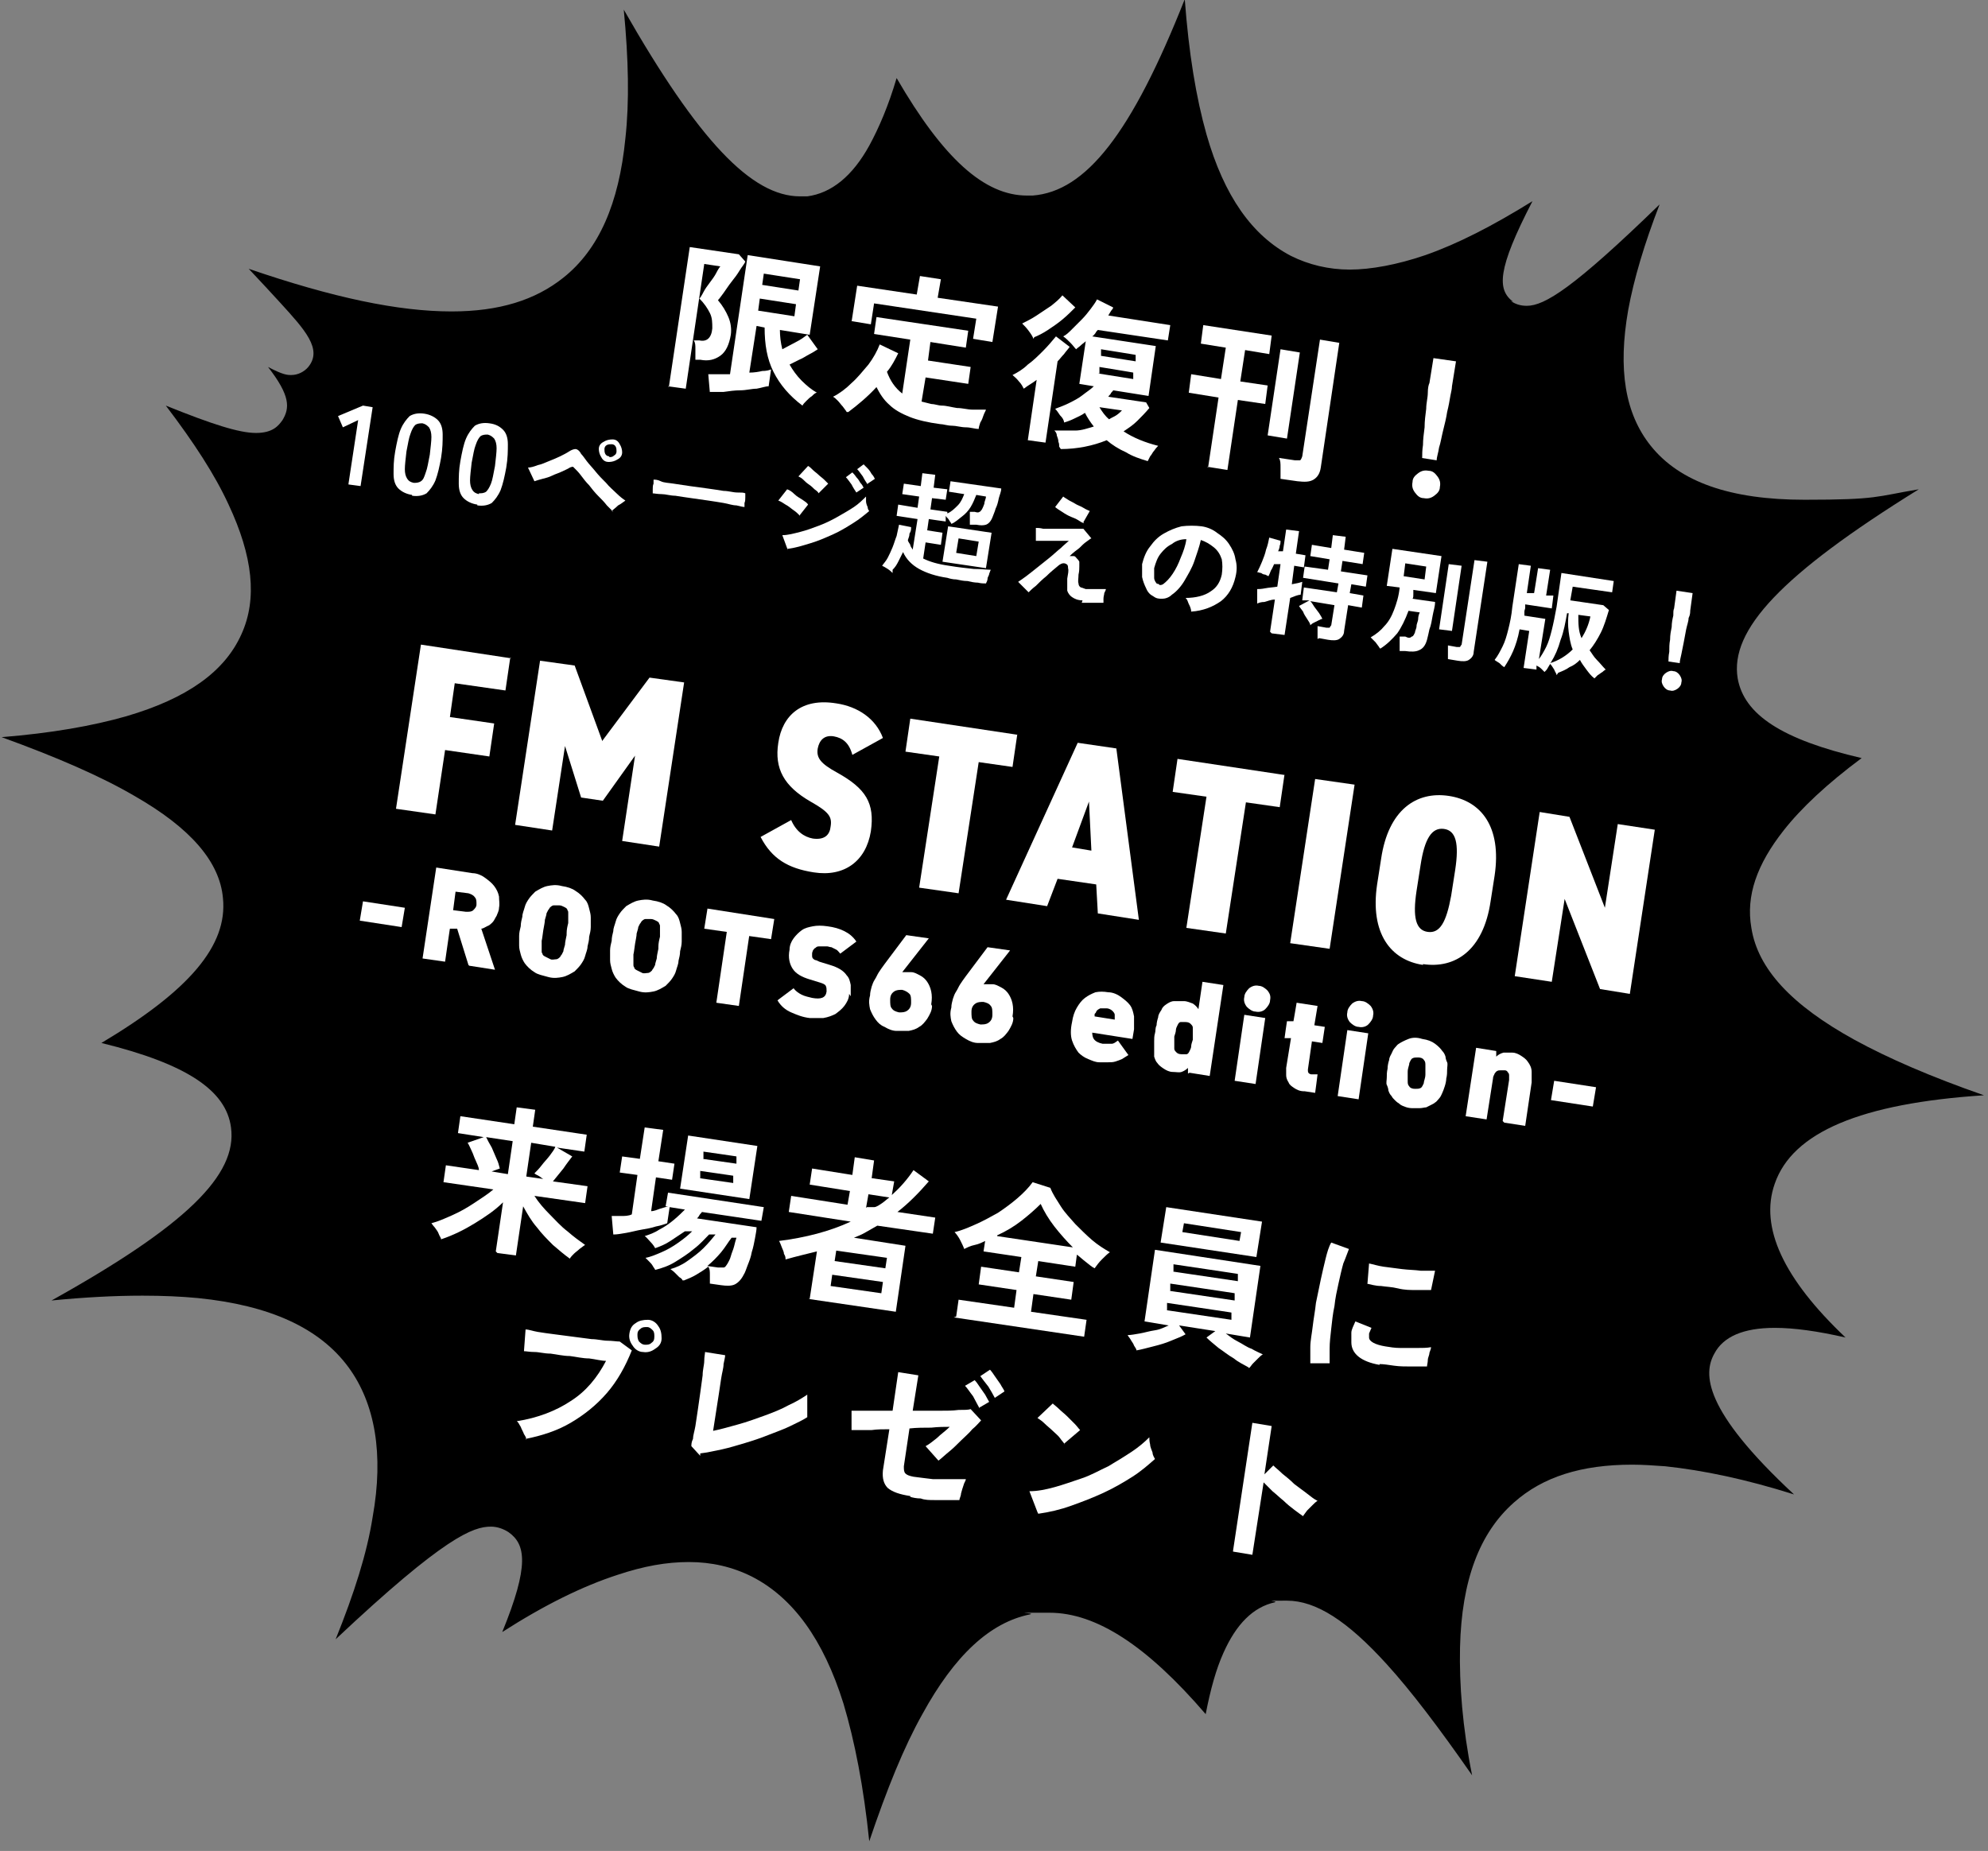 <?xml version="1.0" encoding="UTF-8"?>
<svg id="_レイヤー_1" data-name="レイヤー_1" xmlns="http://www.w3.org/2000/svg" version="1.1" viewBox="0 0 247 230">
  <rect x="0" y="0" width="247" height="230" fill="#808080" stroke="none"/>
  <!-- Generator: Adobe Illustrator 30.0.0, SVG Export Plug-In . SVG Version: 2.1.1 Build 123)  -->
  <defs>
    <style>
      .st0 {
        fill: #fff;
      }
    </style>
  </defs>
  <path d="M187.7,37.4c.6.4,1.2.6,2,.6h0c2.2,0,5.8-2.2,16.5-12.6-1.9,4.9-3.2,9.3-3.9,13.1-1.3,7.4-.4,12.9,2.8,16.9,3.6,4.5,9.9,6.7,19.1,6.7s8.8-.4,14.2-1.3c-17.1,10.6-23.5,17.5-22.5,23.5.8,4.5,5.5,7.6,15.4,9.9-4.3,3.2-7.5,6.2-9.7,9-3.3,4.2-4.7,8.1-4,12.1.8,5.1,5,9.6,12.8,13.9,4.2,2.3,9.5,4.6,16.1,6.9-15.3,1-23.8,4.6-26,11-1.9,5.4,1.1,11.8,8.8,19.1-3.5-.8-6.4-1.2-8.8-1.2-3.9,0-6.4,1.1-7.5,3.2-1.4,2.5-1.4,7,9.9,17.5-6-1.9-11.3-3-16-3.5-1.4-.1-2.8-.2-4.1-.2-6.3,0-11.1,1.5-14.7,4.7-4.3,3.8-6.5,9.7-6.7,18-.1,4.6.3,9.9,1.5,15.9-4.1-5.9-7.6-10.5-10.6-13.8-4.9-5.4-8.8-7.9-12.4-7.9s-1,0-1.5.2c-2.7.6-4.8,2.7-6.4,6.3-.9,2-1.6,4.5-2.2,7.6-7.3-8.5-13.6-12.6-19.4-12.6s-1.6,0-2.4.2c-5,1-9.4,5.1-13.4,12.4-2.3,4.1-4.4,9.3-6.6,15.8-.7-6.8-1.8-12.4-3.2-17.1-2.5-8-6.3-13.2-11.4-15.8-2.4-1.2-5-1.8-7.8-1.8s-5.6.5-8.9,1.6c-4.3,1.4-9,3.7-14.3,7.1,3.4-8.3,2.9-10.9.8-12.4-.6-.4-1.4-.7-2.2-.7-2.2,0-5.7,1.2-19.3,14,2.3-5.7,3.9-10.7,4.6-15.2,1.4-7.8.3-14.1-3-18.6-3.6-4.9-9.8-7.7-18.7-8.6-2.1-.2-4.4-.3-6.9-.3-3.5,0-7.2.2-11.3.6,16.7-9.3,23.1-15.6,22.3-21.5-.6-4.6-5.5-7.9-16.1-10.5,10.9-6.5,15.7-12.1,15.1-18-.4-4.5-4-8.7-11-12.7-4.1-2.4-9.6-4.8-16.5-7.3,6.2-.5,11.3-1.4,15.5-2.6,7.5-2.2,12.2-5.5,14.3-10.2,2-4.4,1.4-9.7-1.6-16.1-1.7-3.7-4.3-7.7-7.8-12.3,5.7,2.3,9.1,3.4,11.2,3.4s2.8-.9,3.3-1.6c.9-1.5,1-3-1.8-6.6,1.9,1,2.4,1,2.9,1h0c.8,0,1.6-.4,2.1-1,1.8-2.2-.4-4.6-3.5-8-1-1.1-2.3-2.5-3.9-4.2,10.5,3.6,18.6,5.3,25.2,5.3,5.9,0,10.4-1.4,13.9-4.2,4.4-3.5,6.9-9.2,7.7-17.3.5-4.5.4-9.8-.2-16,9.3,16.3,15.9,23.2,21.9,23.2s.6,0,.9,0c3-.4,5.6-2.5,7.7-6.3,1.2-2.2,2.4-5,3.4-8.4,5.8,10,10.9,14.6,16.2,14.6s.4,0,.7,0c6.6-.5,12.3-7.7,18.9-24.4.5,6.7,1.4,12.2,2.7,16.8,2.2,7.7,5.7,12.6,10.5,15.1,2.2,1.1,4.7,1.7,7.3,1.7s5.9-.6,9.4-1.8c4-1.4,8.3-3.6,13.3-6.7-4.4,8.5-4.4,11-2.4,12.5"/>
  <g>
    <path class="st0" d="M44.7,114.4l.4-2.4,5.2.8-.4,2.4-5.2-.8Z"/>
    <path class="st0" d="M58.2,119.9l-1.4-4.5h-.9c0-.1-.6,4.1-.6,4.1l-2.8-.4,1.7-11.3,4.5.7c.6,0,1.2.3,1.6.6.4.3.8.6,1.1,1,.3.4.5.8.6,1.3,0,.5.1.9,0,1.4,0,.4-.2.7-.3,1-.2.3-.3.6-.5.8-.2.2-.4.4-.7.5-.2.1-.5.3-.7.3l1.7,5.1-3.2-.5ZM59.2,112.3c0-.3,0-.6-.2-.8-.2-.3-.5-.4-.8-.5l-1.6-.2-.3,2.3,1.6.2c.4,0,.7,0,.9-.2.2-.2.4-.4.4-.7Z"/>
    <path class="st0" d="M73.2,116.4c0,.4-.1.8-.2,1.2,0,.4-.2.8-.3,1.2-.1.4-.3.7-.5,1-.2.3-.5.6-.8.9-.5.3-1,.6-1.5.7-.5.1-1.1.2-1.8,0s-1.3-.3-1.7-.6c-.5-.3-.9-.7-1.2-1.1-.2-.3-.4-.7-.5-1.1-.1-.4-.2-.7-.2-1.1,0-.4,0-.8,0-1.2,0-.4.1-.8.2-1.2,0-.4.1-.8.2-1.2,0-.4.2-.8.3-1.2.1-.4.3-.7.5-1,.2-.3.5-.6.8-.9.5-.3,1-.6,1.5-.7.5-.1,1.1-.2,1.8,0,.7.1,1.3.3,1.7.6.5.3.9.7,1.2,1.1.3.3.4.7.5,1.1.1.4.2.7.2,1.1,0,.4,0,.8,0,1.2,0,.4-.1.8-.2,1.2ZM70.4,116c0-.5.1-.9.2-1.3,0-.3,0-.6,0-.8,0-.2,0-.4,0-.5,0-.1,0-.2-.1-.3,0-.2-.2-.3-.4-.4-.2-.1-.4-.2-.6-.2s-.5,0-.7,0c-.2,0-.4.2-.5.3,0,0-.1.2-.2.3,0,0-.1.2-.2.4,0,.2-.1.4-.2.8,0,.3-.1.7-.2,1.3s-.1.9-.2,1.3c0,.3,0,.6,0,.8,0,.2,0,.4,0,.5,0,.1,0,.2.1.3,0,.2.2.3.4.4.2.1.4.2.6.3s.5,0,.7,0c.2,0,.4-.2.5-.3,0,0,.1-.2.2-.3,0,0,.1-.2.2-.4,0-.2.1-.4.2-.8,0-.3.1-.7.2-1.2Z"/>
    <path class="st0" d="M84.5,118.2c0,.4-.1.8-.2,1.2,0,.4-.2.8-.3,1.2-.1.4-.3.7-.5,1s-.5.6-.8.9c-.5.3-1,.6-1.5.7-.5.1-1.1.2-1.8,0s-1.3-.3-1.7-.6c-.5-.3-.9-.7-1.2-1.1-.2-.3-.4-.7-.5-1.1-.1-.4-.2-.7-.2-1.1,0-.4,0-.8,0-1.2,0-.4.1-.8.2-1.2,0-.4.1-.8.2-1.2,0-.4.2-.8.3-1.2.1-.4.3-.7.5-1,.2-.3.5-.6.8-.9.5-.3,1-.6,1.5-.7.5-.1,1.1-.2,1.8,0,.7.1,1.3.3,1.7.6.5.3.9.7,1.2,1.1.3.3.4.7.5,1.1.1.4.2.7.2,1.1,0,.4,0,.8,0,1.2,0,.4-.1.8-.2,1.2ZM81.8,117.7c0-.5.1-.9.2-1.3,0-.3,0-.6,0-.8,0-.2,0-.4,0-.5,0-.1,0-.2-.1-.3,0-.2-.2-.3-.4-.4-.2-.1-.4-.2-.6-.2-.3,0-.5,0-.7,0-.2,0-.4.2-.5.3,0,0-.1.2-.2.3,0,0-.1.2-.2.4,0,.2-.1.4-.2.8,0,.3-.1.7-.2,1.3s-.1.9-.2,1.3c0,.3,0,.6,0,.8,0,.2,0,.4,0,.5,0,.1,0,.2.1.3,0,.2.2.3.4.4.2.1.4.2.6.3s.5,0,.7,0c.2,0,.4-.2.5-.3,0,0,.1-.2.2-.3,0,0,.1-.2.2-.4,0-.2.1-.4.2-.8,0-.3.1-.7.2-1.2Z"/>
    <path class="st0" d="M93.1,116.2l-1.3,8.8-2.8-.4,1.3-8.8-2.8-.4.4-2.5,8.3,1.3-.4,2.5-2.8-.4Z"/>
    <path class="st0" d="M105.5,123.5c0,.6-.3,1.1-.6,1.5-.3.4-.7.7-1.1,1-.4.2-.9.4-1.5.5-.6,0-1.1,0-1.7,0-.9-.1-1.6-.4-2.3-.7-.7-.3-1.3-.8-1.7-1.5l2-1.5c.2.3.6.6,1,.8.4.2.9.3,1.3.4,1.1.2,1.7,0,1.8-.8,0-.3,0-.5-.1-.7-.1-.2-.4-.3-.7-.4l-1.3-.4c-1-.3-1.7-.7-2.1-1.3-.4-.6-.6-1.4-.4-2.4,0-.5.2-1,.5-1.4.3-.4.6-.7,1-1,.4-.3.9-.4,1.4-.5.5-.1,1.1-.1,1.8,0,.8.1,1.5.3,2.1.6.6.3,1.1.7,1.5,1.3l-2,1.5c-.2-.2-.3-.4-.5-.5-.2-.1-.4-.2-.6-.3-.2,0-.4-.1-.5-.1-.2,0-.3,0-.4,0-.2,0-.5,0-.6,0-.2,0-.3,0-.5.2-.1,0-.2.2-.3.3,0,.1-.1.2-.1.4,0,0,0,.2,0,.3,0,0,0,.2.1.3,0,0,.2.2.3.2.1,0,.3.1.5.2l1.3.4c1,.3,1.7.7,2.1,1.3.3.3.4.7.5,1.2,0,.4,0,.9,0,1.4Z"/>
    <path class="st0" d="M115.8,125c0,.6-.3,1.1-.6,1.6-.3.4-.6.8-1,1-.4.3-.8.4-1.3.5-.5,0-1,0-1.5,0-.5,0-1-.2-1.5-.5-.5-.2-.8-.5-1.1-.9-.3-.4-.5-.8-.7-1.3-.1-.5-.2-1,0-1.7,0-.4.1-.7.2-1.1.1-.3.2-.6.4-.9.2-.3.3-.6.5-.9.2-.3.4-.6.7-1l2.7-3.6,2.8.4-3.3,4.2c.1,0,.3,0,.5,0,.2,0,.4,0,.6,0,.4,0,.7.2,1.1.4.4.2.7.5.9.8.2.3.4.7.5,1.2.1.5.1,1,0,1.6ZM113.2,124.6c0-.5,0-.9-.2-1.1s-.5-.4-.9-.5c-.4,0-.7,0-1,.2s-.5.5-.5,1c0,.5,0,.9.2,1.1.2.3.5.4.9.5.4,0,.7,0,1-.2.3-.2.5-.5.5-1Z"/>
    <path class="st0" d="M125.9,126.5c0,.6-.3,1.1-.6,1.6-.3.4-.6.8-1,1-.4.3-.8.4-1.3.5-.5,0-1,0-1.5,0-.5,0-1-.2-1.5-.5s-.8-.5-1.1-.9c-.3-.4-.5-.8-.7-1.3-.1-.5-.2-1,0-1.7,0-.4.1-.7.2-1.1.1-.3.2-.6.4-.9.2-.3.3-.6.5-.9.2-.3.4-.6.7-1l2.7-3.6,2.8.4-3.3,4.2c.1,0,.3,0,.5,0,.2,0,.4,0,.6,0,.4,0,.7.2,1.1.4.4.2.7.5.9.8.2.3.4.7.5,1.2.1.5.1,1,0,1.6ZM123.3,126.1c0-.5,0-.9-.2-1.1-.2-.3-.5-.4-.9-.5-.4,0-.7,0-1,.2-.3.2-.5.5-.5,1,0,.5,0,.9.2,1.1.2.3.5.4.9.5.4,0,.7,0,1-.2.3-.2.5-.5.5-1Z"/>
    <path class="st0" d="M135.7,128.1c0,.3,0,.7.2,1,.2.3.6.5,1.1.6.5,0,.8,0,1.1,0,.3,0,.5-.2.8-.4l1.3,1.8c-.3.2-.5.3-.8.5-.2.1-.5.2-.8.3s-.6.1-.9.1c-.3,0-.7,0-1.1,0-.5,0-.9-.2-1.4-.4-.5-.2-.9-.5-1.2-.8-.3-.4-.6-.9-.8-1.5-.2-.6-.2-1.4,0-2.3.1-.7.3-1.3.6-1.8.3-.5.6-.9,1-1.2.4-.3.8-.5,1.3-.7.5-.1,1-.1,1.6,0,.6,0,1.2.3,1.6.6s.8.6,1.1,1c.3.4.4.9.5,1.4,0,.5,0,1.1,0,1.6l-.2,1.2-5.1-.8ZM138.5,126.5c0-.1,0-.2,0-.4,0-.2-.2-.4-.3-.5s-.4-.3-.7-.3c-.3,0-.6,0-.8,0-.2.1-.4.2-.5.4,0,.1-.1.2-.2.3,0,.1,0,.2,0,.3l2.5.4c0-.1,0-.2,0-.3Z"/>
    <path class="st0" d="M147.6,133.4v-.7c-.2.2-.5.4-.8.5s-.7,0-1.1,0c-.4,0-.8-.2-1.1-.4-.3-.2-.6-.4-.8-.7-.2-.2-.3-.5-.4-.8,0-.3,0-.6,0-.9,0-.3,0-.7,0-1,0-.3,0-.7.1-1s0-.6.2-1c0-.3.1-.7.2-1,0-.3.2-.6.4-.9.1-.3.3-.5.6-.7.3-.2.6-.4,1-.4.4,0,.8,0,1.2,0,.4,0,.8.2,1.1.3.3.2.5.4.7.7l.5-3.4,2.6.4-1.7,11.3-2.5-.4ZM148.2,129.2c0-.3,0-.6,0-.8,0-.3,0-.5,0-.7,0-.2-.1-.3-.3-.5-.1-.1-.3-.2-.6-.2-.2,0-.4,0-.6,0-.2,0-.3.2-.4.4-.1.2-.2.4-.2.6s-.1.5-.2.8c0,.3,0,.6,0,.8,0,.3,0,.5,0,.7,0,.2.1.3.3.5.1.1.3.2.6.2.2,0,.4,0,.6,0,.2,0,.3-.2.4-.4.1-.2.2-.4.2-.6s.1-.5.2-.8Z"/>
    <path class="st0" d="M153.4,134.3l1.2-8.2,2.6.4-1.2,8.2-2.6-.4ZM157.8,124.3c0,.4-.3.8-.6,1.1s-.8.4-1.2.3c-.4,0-.8-.3-1.1-.6-.3-.4-.4-.8-.3-1.2,0-.4.3-.8.6-1.1.4-.3.8-.4,1.2-.3.4,0,.8.3,1.1.6.3.4.4.7.3,1.2Z"/>
    <path class="st0" d="M162,135.6c-.5,0-.9-.2-1.2-.4-.3-.2-.6-.4-.7-.7-.2-.3-.3-.6-.3-.9,0-.3,0-.6,0-.9l.6-3.7h-.8c0-.1.3-2.1.3-2.1h.8c0,.1.4-2.3.4-2.3l2.6.4-.4,2.4,1.3.2-.3,2-1.3-.2-.5,3.5c0,.3,0,.5.4.6h.8c0,.1-.3,2.3-.3,2.3l-1.3-.2Z"/>
    <path class="st0" d="M166.2,136.2l1.2-8.2,2.6.4-1.2,8.2-2.6-.4ZM170.6,126.2c0,.4-.3.8-.6,1.1s-.8.4-1.2.3c-.4,0-.8-.3-1.1-.6-.3-.4-.4-.8-.3-1.2,0-.4.3-.8.6-1.1.4-.3.8-.4,1.2-.3.4,0,.8.3,1.1.6.3.4.4.8.3,1.2Z"/>
    <path class="st0" d="M179.7,133.9c0,.4-.1.8-.2,1.1s-.2.6-.3.8c-.1.2-.2.5-.4.7-.2.2-.3.4-.5.5-.1.1-.3.2-.5.3-.2.1-.4.2-.6.3-.2,0-.5.1-.8.1-.3,0-.6,0-1,0-.3,0-.7-.1-.9-.2-.3-.1-.5-.2-.7-.4-.2-.1-.4-.3-.5-.4-.2-.2-.3-.3-.4-.5-.2-.2-.3-.4-.4-.7,0-.2-.1-.5-.2-.7s0-.6,0-.9c0-.3,0-.7.1-1.1,0-.4.1-.8.2-1.1,0-.3.2-.6.3-.8.1-.2.2-.5.4-.7.2-.2.3-.4.5-.5.3-.2.7-.4,1.2-.6.5-.2,1.1-.2,1.7,0,.7.1,1.2.3,1.6.6.4.3.7.6.9.9.2.2.3.4.4.7,0,.2.1.5.2.7s0,.6,0,.9c0,.3,0,.7-.1,1.1ZM177.1,133.5c0-.4,0-.8,0-1.1,0-.3,0-.5-.2-.7-.1-.2-.4-.3-.7-.3-.3,0-.5,0-.7.1-.2.1-.3.4-.4.6,0,.3-.2.6-.2,1.1,0,.4,0,.8,0,1.1,0,.3,0,.5.2.7.1.2.4.3.7.3.3,0,.5,0,.7-.1.2-.1.3-.4.4-.6,0-.3.2-.6.2-1.1Z"/>
    <path class="st0" d="M186.7,139.3l.8-5.1c0-.2,0-.4,0-.6,0-.2-.1-.3-.2-.4,0-.1-.2-.2-.3-.2-.1,0-.2,0-.3,0s-.2,0-.3,0c-.1,0-.3,0-.4.1-.1,0-.2.2-.3.3,0,.1-.2.3-.2.6l-.8,5.1-2.6-.4,1.3-8.5,2.5.4v.7c.2-.2.5-.4.9-.5.4,0,.7,0,1.1,0,.4,0,.8.2,1.1.4.3.2.6.4.8.7.3.4.5.8.5,1.3,0,.4,0,.9,0,1.3l-.8,5.4-2.6-.4Z"/>
    <path class="st0" d="M192.7,136.7l.4-2.4,5.2.8-.4,2.4-5.2-.8Z"/>
  </g>
  <g>
    <path class="st0" d="M61.6,155.5l.9-6.1c-1,1-2.2,1.8-3.5,2.6-1.3.8-2.7,1.5-4.2,2,0-.2-.2-.4-.3-.7-.1-.3-.3-.5-.5-.8-.2-.2-.3-.4-.4-.5.8-.2,1.7-.6,2.6-1,.9-.4,1.8-.9,2.7-1.5.9-.6,1.7-1.1,2.4-1.7l-6.2-.9.3-2.1,4.1.6c0-.4-.2-.7-.4-1.2-.2-.4-.3-.8-.5-1.2-.2-.4-.3-.7-.5-1l2-.7-3.2-.5.3-2.1,6.7,1,.3-2.1,2.3.3-.3,2.1,6.7,1-.3,2.1-3.4-.5,1.9,1.1c-.3.4-.7.9-1.1,1.5-.5.6-.9,1.1-1.3,1.6l4.3.6-.3,2.1-6.3-.9c.5.8,1.2,1.6,1.9,2.3s1.4,1.5,2.2,2.1c.8.7,1.5,1.2,2.2,1.7-.2.1-.4.3-.7.5-.2.2-.5.4-.7.6-.2.2-.4.4-.5.6-.7-.5-1.4-1.1-2.1-1.7-.7-.7-1.4-1.4-2-2.2-.7-.8-1.2-1.7-1.7-2.6l-.9,6.1-2.3-.3ZM60.7,145.5l2.4.4.6-4.1-3.3-.5c.2.4.4.8.7,1.3.2.5.4.9.6,1.4.2.4.3.8.4,1.2l-1.4.5ZM65.4,146.2l2.1.3c-.2-.1-.4-.3-.6-.4-.2-.1-.4-.2-.5-.3.3-.3.6-.6.9-1,.3-.4.7-.8,1-1.2.3-.4.6-.8.7-1.1l-3-.5-.6,4.1Z"/>
    <path class="st0" d="M84.8,159.1c0-.1-.2-.3-.4-.4-.2-.2-.4-.4-.6-.6-.2-.2-.4-.3-.5-.4.7-.2,1.4-.5,2.1-1,.7-.5,1.4-1,2-1.6.6-.6,1.1-1.2,1.5-1.7h-.8c-.5.5-1.1,1.2-1.9,1.8-.7.6-1.5,1.1-2.3,1.6-.8.5-1.7.8-2.5,1,0-.1-.2-.3-.3-.5-.1-.2-.3-.4-.5-.6-.2-.2-.3-.3-.4-.4.6-.1,1.3-.4,2-.7.7-.3,1.4-.7,2.1-1.2.7-.5,1.2-.9,1.7-1.4h-.9c-.6.4-1.2.8-1.8,1.2-.6.4-1.3.7-1.9.9-.1-.2-.3-.5-.6-.8-.3-.3-.5-.6-.7-.7.6-.2,1.2-.4,1.8-.8.6-.3,1.2-.7,1.8-1.2s1-.9,1.4-1.3l-1.9-.3-.3,2c-.3.1-.8.3-1.4.4-.6.2-1.2.3-1.8.4-.6.1-1.3.3-1.9.4-.6.1-1.1.2-1.6.2l-.2-2.3c.4,0,.7,0,1.2,0,.4,0,.9,0,1.3-.2l.7-4.9-2.2-.3.3-2,2.2.3.6-3.9,2.3.3-.6,3.9,2,.3-.3,2-2-.3-.6,4.2c.4,0,.8-.2,1.1-.3s.7-.2,1-.3h-.3s.3-1.7.3-1.7l11.9,1.8-.3,1.7-7.4-1.1c0,.1-.2.2-.3.4s-.2.3-.3.4l7.4,1.1c0,.4-.1.8-.2,1.4-.1.5-.2,1.1-.4,1.7-.1.6-.3,1.1-.5,1.6s-.3.9-.5,1.2c-.3.6-.7,1-1.1,1.2s-1,.2-1.7.1l-1.4-.2c0-.3,0-.7,0-1.1,0-.4,0-.7-.2-1-.5.4-1,.7-1.5,1-.5.3-1,.5-1.5.7ZM84.5,147.7l1-6.6,8.6,1.3-1,6.6-8.6-1.3ZM86.9,146.4l4.2.6v-.9c.1,0-4.1-.6-4.1-.6v.9ZM87.3,144l4.2.6v-.9c.1,0-4.1-.6-4.1-.6v.9ZM87.8,157.3l1.4.2c.3,0,.5,0,.7,0,.2,0,.3-.2.5-.5.1-.2.3-.5.4-.9.1-.4.3-.8.4-1.2.1-.4.2-.8.3-1.1h-.6c-.4.5-.8,1.2-1.3,1.8-.5.6-1.1,1.2-1.7,1.7Z"/>
    <path class="st0" d="M100.6,161.4l.9-5.9c-1.2.3-2.5.6-3.9,1,0-.2,0-.4-.2-.7,0-.3-.2-.6-.3-.9s-.2-.5-.3-.7c1.6-.2,3.2-.5,4.7-.9,1.5-.4,2.9-.9,4.2-1.5l-7.7-1.2.3-2,7,1.1.3-1.7-5-.8.3-2,5,.8.3-2.2,2.4.4-.3,2.2,2.8.4-.3,1.7c1-.9,1.9-1.9,2.7-3.1l1.9,1.4c-1.3,1.5-2.6,2.8-3.9,3.8l4.7.7-.3,2-6.9-1c-.5.3-.9.5-1.4.8-.5.3-1,.5-1.5.7l6.4,1-1.2,8.2-10.9-1.6ZM103.2,159.8l6.3.9.2-1.4-6.3-.9-.2,1.4ZM103.7,156.7l6.3.9.2-1.3-6.3-.9-.2,1.3ZM107.7,150h.9c.3,0,.7-.3,1-.5.3-.2.6-.5.9-.7l-2.6-.4-.3,1.7Z"/>
    <path class="st0" d="M118.8,163.6l.3-2.1,6.9,1,.3-2.2-4.7-.7.3-2.2,4.7.7.3-1.9-4.7-.7.2-1.3c-.4.2-.8.4-1.3.5s-.9.3-1.3.5c-.1-.3-.3-.7-.5-1.1-.2-.4-.5-.8-.7-1,.9-.2,1.8-.6,2.7-1,.9-.4,1.8-.9,2.7-1.4.9-.6,1.7-1.2,2.4-1.8.7-.6,1.4-1.3,1.9-2l2.2.7c.3.8.8,1.5,1.3,2.3.5.8,1.2,1.5,1.8,2.2.7.7,1.4,1.4,2.1,2,.7.6,1.5,1.1,2.2,1.5-.3.2-.6.5-1,.9s-.6.7-.9,1.1c-.4-.2-.7-.5-1.1-.8-.4-.3-.7-.6-1.1-.9l-.2,1.5-4.6-.7-.3,1.9,4.7.7-.3,2.2-4.7-.7-.3,2.2,6.9,1-.3,2.1-16.2-2.4ZM123.9,153.6l9.4,1.4c-.8-.8-1.6-1.7-2.3-2.6-.7-.9-1.3-1.9-1.7-2.8-.7.7-1.5,1.4-2.4,2.1-.9.7-1.9,1.3-3,1.8Z"/>
    <path class="st0" d="M155.1,169.9c-.5-.3-1.2-.6-1.8-1.1-.7-.4-1.3-.9-1.9-1.3-.6-.5-1.1-.9-1.5-1.3l1.1-.8-4.5-.7.8,1.1c-.5.3-1.1.5-1.8.8s-1.4.5-2.2.7c-.8.2-1.5.4-2.1.5,0-.2-.2-.4-.3-.6-.1-.3-.3-.5-.4-.7s-.3-.4-.4-.6c.4,0,.9-.1,1.5-.2.6-.1,1.2-.3,1.9-.4s1.2-.4,1.7-.6l-3-.5,1.3-8.9,13.1,2-1.3,8.9-3-.5c.4.3.9.7,1.5,1,.6.3,1.1.7,1.7.9.5.3,1,.5,1.4.7-.2.1-.4.3-.6.5-.2.2-.4.4-.6.6-.2.2-.3.4-.5.6ZM144.2,154.4l.7-4.4,11.9,1.8-.7,4.4-11.9-1.8ZM144.9,162.8l8.1,1.2v-.9c.1,0-8-1.2-8-1.2v.9ZM145.3,160.4l8.1,1.2v-.9c.1,0-8-1.2-8-1.2v.9ZM145.7,158l8.1,1.2v-.9c.1,0-8-1.2-8-1.2v.9ZM146.9,153.1l7.1,1.1.2-1.1-7.1-1.1-.2,1.1Z"/>
    <path class="st0" d="M162.8,169.4c0-.6,0-1.2,0-2,0-.8.2-1.7.3-2.6.1-.9.3-1.9.4-2.9.2-1,.4-1.9.6-2.9.2-.9.4-1.8.6-2.6.2-.8.4-1.5.7-2l2.2.8c-.2.5-.4,1.1-.7,1.8-.2.7-.4,1.6-.6,2.5-.2.9-.4,1.8-.5,2.8-.2.9-.3,1.9-.4,2.8-.1.9-.2,1.7-.2,2.5,0,.7,0,1.3,0,1.8h-2.4ZM171.4,169.6c-2.3-.4-3.5-1.4-3.5-2.8,0-.4,0-.8,0-1.2,0-.4.3-.9.5-1.4l2,.8c-.1.2-.2.5-.3.7,0,.2,0,.4,0,.5,0,.5.8.9,2,1.1.6.1,1.2.2,1.9.2.7,0,1.4,0,2,0,.7,0,1.3,0,1.8-.1,0,.2-.1.4-.2.7,0,.3-.2.6-.2.9s-.1.6-.1.8c-.6,0-1.3,0-2,0-.7,0-1.4,0-2.1-.1s-1.3-.2-1.8-.2ZM169.9,159.5l.2-2.5c.5.1,1.1.3,1.8.4.7.1,1.5.2,2.3.3s1.6.1,2.3.2c.7,0,1.3,0,1.8,0l-.5,2.4c-.5,0-1.2,0-1.9,0-.7,0-1.4,0-2.2-.2s-1.5-.2-2.1-.3c-.7,0-1.3-.2-1.8-.3Z"/>
    <path class="st0" d="M65.4,178.9c0-.2-.1-.4-.3-.7-.1-.3-.3-.6-.4-.9-.2-.3-.3-.6-.5-.7,2.6-.4,4.9-1.3,6.7-2.5,1.9-1.2,3.3-2.9,4.4-5-.6,0-1.3-.2-2.1-.3-.8,0-1.6-.2-2.4-.3-.8,0-1.6-.2-2.4-.3-.8,0-1.4-.2-2-.2-.6,0-1-.1-1.3-.1l.2-2.7c.4,0,.9.2,1.5.3s1.3.2,2.1.3,1.5.2,2.3.3c.8.1,1.6.2,2.3.3.7,0,1.4.2,2,.2.6,0,1.1.1,1.5.1l1.5,1.1c-.8,2-1.8,3.8-3.1,5.3-1.3,1.5-2.8,2.7-4.5,3.7-1.7,1-3.6,1.6-5.6,2ZM79.9,168c-.5,0-1-.3-1.3-.8-.3-.4-.5-.9-.4-1.5s.3-1,.8-1.3c.4-.3.9-.4,1.5-.4.5,0,1,.3,1.3.8.3.4.4.9.4,1.5s-.3,1-.8,1.3c-.4.3-.9.5-1.5.4ZM80.1,167.1c.3,0,.6,0,.8-.2.3-.2.4-.4.4-.8,0-.3,0-.6-.2-.8-.2-.2-.4-.4-.7-.4-.3,0-.6,0-.8.2-.3.2-.4.4-.4.7,0,.3,0,.6.2.9.2.2.4.4.8.4Z"/>
    <path class="st0" d="M87,180.9l-1.1-1.2c0-.2,0-.5.2-.9,0-.4.2-1,.3-1.6s.2-1.3.3-2c.1-.7.2-1.4.3-2.1.1-.8.2-1.5.3-2.2,0-.7.2-1.3.2-1.8,0-.5.1-.9.1-1.1l2.5.4c0,.2-.1.6-.2,1.1,0,.5-.2,1.1-.3,1.8-.1.7-.2,1.3-.3,2l-.7,4.5c1-.2,2-.5,3.1-.8s2.2-.7,3.3-1.1c1.1-.4,2.1-.8,3-1.3.9-.4,1.7-.9,2.3-1.3,0,.2,0,.5,0,.9,0,.4,0,.8,0,1.1,0,.4,0,.6,0,.8-.6.4-1.3.7-2.1,1.1-.8.4-1.7.7-2.7,1.1-1,.4-1.9.7-2.9,1-1,.3-2,.6-2.9.8-1,.2-1.8.4-2.7.5Z"/>
    <path class="st0" d="M113.1,185.9c-1.3-.2-2.2-.5-2.8-1-.5-.5-.7-1.2-.6-2.2l.8-5.1c-.8,0-1.5,0-2.2.1-.7,0-1.3,0-1.7,0-.5,0-.7,0-.8,0v-2.4c.3,0,1.1,0,2,0,1,0,2,0,3.1,0l.7-4.8,2.5.4-.7,4.4c1.1,0,2.1,0,3.1,0,1,0,1.9,0,2.6-.1.7,0,1.2,0,1.5-.1l1.3,1.4c-.3.3-.6.7-1.1,1.1-.4.5-.9.9-1.4,1.4-.5.5-1,1-1.5,1.4-.5.4-.9.8-1.3,1.1l-1.6-1.8c.4-.2.9-.6,1.4-1,.5-.5,1.1-.9,1.6-1.4-.6,0-1.4,0-2.3.1-.9,0-1.8,0-2.7.1l-.7,4.7c0,.4,0,.7.2.9.2.2.5.3,1,.4.8.1,1.5.2,2.4.3.8,0,1.6,0,2.3,0,.7,0,1.3,0,1.8,0,0,.2-.2.4-.3.8-.1.3-.2.6-.3,1,0,.3-.2.6-.2.8-.4,0-.8,0-1.4,0-.5,0-1.1,0-1.7,0-.6,0-1.2,0-1.7-.2-.5,0-1-.1-1.3-.2ZM121.7,175c-.2-.4-.5-.9-.8-1.5-.4-.5-.7-1-1-1.3l1.2-.7c.2.2.4.5.6.8.2.3.5.7.7,1,.2.4.4.7.5.9l-1.2.7ZM123.6,173.7c-.2-.4-.5-.9-.8-1.4-.4-.5-.7-.9-1-1.3l1.2-.8c.2.2.4.5.6.8.2.3.5.7.7,1,.2.4.4.6.5.9l-1.2.8Z"/>
    <path class="st0" d="M128.9,187.9l-1-2.6c1,0,2-.2,3.1-.5,1.1-.3,2.2-.7,3.4-1.1s2.2-1,3.3-1.5c1-.6,2-1.2,2.9-1.8.9-.6,1.6-1.2,2.2-1.8,0,.2,0,.5.1.9,0,.3.2.7.3,1,0,.3.2.6.3.8-.8.7-1.7,1.5-2.8,2.2-1.1.7-2.3,1.4-3.6,2-1.3.6-2.6,1.1-4,1.6-1.4.5-2.7.8-4.1,1ZM132.3,179.5c-.1-.2-.4-.5-.6-.8s-.6-.6-.9-.9c-.3-.3-.7-.6-1-.9-.3-.3-.6-.5-.9-.7l1.9-1.8c.2.2.5.4.8.7.3.3.7.6,1,.9.3.3.6.6.9.9.3.3.5.6.7.8l-2,1.7Z"/>
    <path class="st0" d="M153.2,192.7l2.4-15.9,2.4.4-.9,6,1.1-1.1c.3.3.7.6,1.1,1,.5.4,1,.8,1.5,1.3.5.4,1.1.8,1.6,1.2.5.4.9.7,1.3.9-.2.1-.4.3-.6.5-.2.2-.5.5-.7.7-.2.3-.4.5-.5.7-.3-.2-.7-.5-1.1-.8-.4-.3-.9-.7-1.3-1.1-.5-.4-.9-.8-1.4-1.2-.4-.4-.8-.8-1.1-1.1l-1.4,9-2.4-.4Z"/>
  </g>
  <g>
    <path class="st0" d="M83.1,48.1l2.6-17.4,6.1.9.8.9c-.1.3-.4.6-.7,1.1-.3.5-.6.9-1,1.4-.4.5-.7,1-1,1.4-.3.4-.5.7-.7.9.6.7,1,1.4,1.3,2.1.3.7.4,1.5.3,2.2-.2,1.2-.6,2.1-1.3,2.6-.7.5-1.5.7-2.5.5h-.6c0-.4,0-.8,0-1.3,0-.5,0-.8-.2-1.1h.7c.9.2,1.5-.3,1.6-1.5,0-.7,0-1.3-.3-1.9-.3-.6-.7-1.2-1.3-1.8.1-.1.3-.4.5-.8.2-.4.5-.8.8-1.2s.6-.8.8-1.2c.2-.4.4-.7.5-.8l-2-.3-2.3,15.5-2.2-.3ZM88.2,48.8l-.2-2.3c.3,0,.7,0,1.2,0,.5,0,1,0,1.5,0l2.2-14.8,9,1.4-1.3,8.5-3.7-.6c0,.8.1,1.6.3,2.4.6-.3,1.1-.6,1.7-.9.6-.3,1-.6,1.4-.9l1.3,1.8c-.3.2-.6.4-1,.6-.4.2-.8.5-1.3.7-.4.2-.8.4-1.2.6.4.7.9,1.4,1.5,2,.6.6,1.2,1.1,1.9,1.5-.2,0-.4.2-.6.4-.3.2-.5.4-.7.6-.2.2-.4.4-.5.6-1.6-1.2-2.8-2.6-3.6-4.2-.8-1.6-1.1-3.4-1.1-5.5l-1-.2-.9,5.8c.6,0,1.2-.1,1.6-.2.5,0,.9-.1,1.1-.2l-.3,2.1c-.4,0-.9.2-1.5.3-.6,0-1.3.2-2,.2-.7,0-1.4.1-2.1.2-.7,0-1.2,0-1.7,0ZM94.2,38.6l4.5.7.2-1.5-4.5-.7-.2,1.5ZM94.7,35.4l4.5.7.2-1.4-4.5-.7-.2,1.4Z"/>
    <path class="st0" d="M105.2,51.2c-.1-.2-.3-.4-.5-.7-.2-.2-.4-.5-.6-.7-.2-.2-.4-.4-.6-.5.8-.4,1.6-1,2.3-1.7.8-.7,1.4-1.5,2.1-2.3.6-.8,1.1-1.7,1.4-2.5l2.3,1.1c-.4.8-.8,1.6-1.4,2.3.4,1.1,1,2,1.9,2.7l1-6.7-4.5-.7.3-2.1,11.4,1.7-.3,2.1-4.4-.7-.3,2.3,5.3.8-.3,2.1-5.3-.8-.5,3c.4.1.8.2,1.2.3.4,0,.9.2,1.3.2.6,0,1.2.2,1.9.3.7,0,1.3.2,1.9.2.6,0,1.2,0,1.7,0,0,.1-.2.4-.3.7s-.2.6-.4.9c-.1.3-.2.6-.2.8-.5,0-1-.2-1.6-.2-.6,0-1.2-.2-1.7-.2-.6,0-1.1-.2-1.5-.2-1.5-.2-2.8-.5-3.8-.9-1-.4-1.9-.9-2.5-1.5-.7-.6-1.2-1.4-1.6-2.2-1.1,1.2-2.3,2.2-3.5,3.1ZM105.8,40l.7-4.5,7.4,1.1.4-2.3,2.6.4-.4,2.3,7.5,1.1-.7,4.4-2.4-.4.4-2.5-12.7-1.9-.4,2.6-2.4-.4Z"/>
    <path class="st0" d="M127.7,54.7l1.1-7.5c-.5.4-1.1.7-1.6,1.1-.1-.2-.3-.6-.6-.9-.3-.4-.6-.6-.8-.8.6-.3,1.3-.7,1.9-1.3.7-.5,1.3-1.1,1.9-1.7.6-.6,1.1-1.2,1.6-1.8l1.7,1.3c-.2.3-.5.6-.7.9-.3.3-.5.6-.8.9l-1.5,10.1-2.2-.3ZM128.4,42.1c-.1-.3-.3-.6-.6-1-.3-.4-.5-.6-.8-.9.6-.3,1.2-.6,1.8-1,.6-.4,1.2-.8,1.8-1.2.5-.4,1-.8,1.4-1.3l1.6,1.5c-.5.5-1,1-1.6,1.5-.6.5-1.2.9-1.8,1.3-.6.4-1.2.7-1.7.9ZM131.6,55.5c0-.2,0-.4-.1-.6,0-.3-.1-.5-.2-.8,0-.3-.2-.5-.3-.6.9,0,1.8,0,2.6,0s1.6-.3,2.3-.5c-.4-.5-.8-1.1-1.1-1.7-.4.3-.9.5-1.3.7-.4.2-.9.4-1.3.5,0-.3-.2-.6-.5-.9-.2-.3-.4-.6-.6-.8.5-.2,1.1-.4,1.7-.7.6-.3,1.2-.6,1.7-1,.5-.4,1-.7,1.4-1.1l-1.8-.3.8-5.3c-.2.2-.4.3-.6.5-.2.2-.4.3-.6.5-.2-.2-.4-.5-.7-.8-.3-.3-.6-.6-.9-.8.4-.2.7-.5,1.1-.9.4-.4.8-.8,1.2-1.2.4-.4.8-.9,1.1-1.3.3-.4.6-.8.8-1.2l2,1c0,.2-.2.3-.3.5-.1.2-.2.3-.3.5l7.7,1.2-.3,1.9-8.7-1.3c-.1.1-.2.2-.3.4-.1.1-.2.3-.4.4l7.9,1.2-.9,6.2-4.4-.7c0,.1-.2.2-.3.4,0,.1-.2.2-.3.4l4.7.7.4.7c-.5.6-1,1.1-1.5,1.6-.5.5-1.1.9-1.7,1.3,1.2.8,2.7,1.4,4.3,1.8-.2.2-.3.3-.5.6-.2.2-.3.5-.5.7-.1.2-.2.4-.3.6-1-.3-1.9-.6-2.7-1.1-.9-.4-1.7-.9-2.4-1.5-1.7.7-3.7,1.1-5.7,1.1ZM136.4,46.4l4.4.7v-.8c.1,0-4.2-.7-4.2-.7v.8ZM137.8,52.1c.3-.2.6-.3.9-.5s.5-.4.7-.6l-2.8-.4c.3.5.7,1.1,1.2,1.5ZM136.7,44.2l4.4.7v-.8c.1,0-4.3-.7-4.3-.7v.8Z"/>
    <path class="st0" d="M150.1,58.1l1.3-8.7-3.7-.6.3-2.3,3.7.6.6-3.9-3.1-.5.3-2.3,8.5,1.3-.3,2.3-3-.5-.6,3.9,3.4.5-.3,2.3-3.4-.5-1.3,8.7-2.5-.4ZM157.5,54.1l1.6-10.7,2.4.4-1.6,10.7-2.4-.4ZM159.1,59.4c0-.4,0-.8,0-1.3,0-.5,0-.9-.2-1.2l2,.3c.3,0,.5,0,.6,0,.1,0,.2-.2.3-.5l2.2-14.5,2.4.4-2.3,15.5c-.1.7-.4,1.2-.9,1.5-.5.3-1.1.3-2,.2l-2.1-.3Z"/>
    <path class="st0" d="M176.9,61.9c-.5,0-.8-.3-1.1-.7s-.4-.8-.3-1.3c0-.5.3-.8.7-1.1.4-.3.8-.4,1.3-.3.5,0,.8.3,1.1.7.3.4.4.8.3,1.3,0,.5-.3.8-.7,1.1-.4.3-.8.4-1.3.3ZM176.7,56.9c0-.4,0-1,.1-1.6,0-.7.1-1.4.2-2.2,0-.8.1-1.5.2-2.3,0-.7.2-1.4.2-2,0-.6.1-1,.2-1.2l.5-3.1,2.8.4-.5,3.1c0,.3-.1.7-.2,1.2-.1.6-.2,1.2-.4,2-.1.7-.3,1.5-.5,2.3-.2.8-.3,1.5-.5,2.1-.1.7-.3,1.2-.3,1.6l-1.9-.3Z"/>
  </g>
  <g>
    <path class="st0" d="M43.3,60.1l1.2-7.9-1.9.9-.6-1.4,3.1-1.3,1.2.2-1.5,9.8-1.5-.2Z"/>
    <path class="st0" d="M51.2,61.5c-.7-.1-1.3-.4-1.7-.8-.4-.4-.6-1-.6-1.8,0-.8,0-1.7.2-2.8.2-1.1.4-2.1.7-2.8.3-.7.7-1.2,1.1-1.6.5-.3,1.1-.4,1.8-.3.7.1,1.3.4,1.7.8.4.4.6,1,.6,1.8,0,.8,0,1.7-.2,2.9-.2,1.1-.4,2-.7,2.8-.3.7-.7,1.2-1.1,1.6-.5.3-1.1.4-1.8.3ZM51.4,60c.3,0,.6,0,.9-.2s.4-.5.6-1.1c.2-.5.3-1.2.5-2.2.1-.9.2-1.7.2-2.2,0-.5-.1-.9-.3-1.2-.2-.2-.4-.4-.8-.5-.3,0-.6,0-.9.2-.2.2-.4.5-.6,1.1-.2.5-.3,1.2-.5,2.2-.1.9-.2,1.7-.2,2.2,0,.5.1.9.3,1.2.2.3.4.4.8.5Z"/>
    <path class="st0" d="M59.3,62.7c-.7-.1-1.3-.4-1.7-.8-.4-.4-.6-1-.6-1.8,0-.8,0-1.7.2-2.8.2-1.1.4-2.1.7-2.8.3-.7.7-1.2,1.1-1.6.5-.3,1.1-.4,1.8-.3.8.1,1.3.4,1.7.8.4.4.6,1,.6,1.8,0,.8,0,1.7-.2,2.9-.2,1.1-.4,2-.7,2.8-.3.7-.7,1.2-1.1,1.6-.5.3-1.1.4-1.8.3ZM59.5,61.3c.3,0,.6,0,.9-.2.2-.2.4-.5.6-1,.2-.5.3-1.2.5-2.2.1-.9.2-1.7.2-2.2,0-.5-.1-.9-.3-1.2-.2-.2-.4-.4-.8-.5-.3,0-.6,0-.9.2-.2.2-.4.5-.6,1.1-.2.5-.3,1.2-.5,2.2-.1.9-.2,1.7-.2,2.2,0,.5.1.9.3,1.2.2.3.4.4.8.5Z"/>
    <path class="st0" d="M76.2,63.6c-.2-.2-.5-.5-.8-.8-.3-.4-.7-.8-1.1-1.2-.4-.4-.8-.9-1.1-1.3-.4-.4-.7-.8-1-1.2-.3-.4-.5-.6-.7-.8-.1-.1-.2-.2-.3-.3,0,0-.2,0-.4.1-.3.2-.6.3-1,.5-.4.2-.8.3-1.2.5-.4.2-.8.3-1.2.4-.4.1-.7.2-1,.3l-.8-1.7c.3,0,.7-.1,1.2-.3.5-.1.9-.3,1.4-.5.5-.2,1-.4,1.4-.6.4-.2.8-.4,1.1-.6.3-.2.6-.3.8-.3.2,0,.5.2.7.6.2.2.4.5.7.9.3.4.7.8,1.1,1.3.4.5.8.9,1.3,1.4.4.5.9.9,1.3,1.3.4.4.8.7,1.1.9-.3.2-.5.4-.9.6-.3.3-.6.5-.8.7ZM75.6,57.4c-.4,0-.7-.2-.9-.6-.2-.3-.3-.7-.3-1,0-.4.2-.7.6-.9.3-.2.7-.3,1.1-.3.4,0,.7.2.9.6.2.3.3.7.3,1,0,.4-.2.7-.6.9-.3.2-.7.3-1,.3ZM75.7,56.8c.2,0,.4,0,.6-.2.2-.1.3-.3.3-.5,0-.2,0-.4-.1-.6-.1-.2-.3-.3-.5-.3-.2,0-.4,0-.6.1-.2.1-.3.3-.3.5,0,.2,0,.4.1.6.1.2.3.3.5.3Z"/>
    <path class="st0" d="M81.1,61.3c0-.1,0-.3,0-.5s0-.5.1-.7c0-.2,0-.4,0-.5.2,0,.5,0,.9.2s1,.2,1.6.3c.6.1,1.3.2,2,.3.7.1,1.4.2,2.2.3.7.1,1.4.2,2,.3.6,0,1.2.2,1.7.2.5,0,.8,0,1,.1,0,.1,0,.3,0,.5,0,.2,0,.5-.1.7,0,.2,0,.4,0,.5-.2,0-.6-.1-1-.2-.5,0-1-.2-1.6-.3-.6-.1-1.2-.2-1.9-.3-.7-.1-1.4-.2-2.1-.3-.7-.1-1.4-.2-2-.3-.6,0-1.2-.2-1.7-.2-.5,0-.9-.1-1.2-.1Z"/>
    <path class="st0" d="M99.3,64c-.2-.2-.4-.4-.7-.6-.3-.2-.6-.5-1-.7-.3-.2-.6-.4-.9-.5l1.1-1.4c.3.1.6.3.9.6s.7.5,1,.7c.3.2.6.4.7.6l-1.1,1.4ZM97.9,68.4l-.7-1.9c.7,0,1.4-.2,2.2-.4.8-.2,1.6-.5,2.4-.8.8-.3,1.6-.7,2.3-1.1.7-.4,1.4-.8,2-1.2.6-.4,1.1-.9,1.5-1.3,0,.2,0,.4,0,.6,0,.2.1.5.2.7,0,.2.1.4.2.5-.6.5-1.2,1-2,1.5-.8.5-1.6,1-2.5,1.4-.9.4-1.8.8-2.8,1.1-1,.3-1.9.6-2.9.7ZM101.7,61.3c0-.1-.2-.3-.5-.5-.2-.2-.4-.4-.7-.6-.3-.2-.5-.4-.7-.6-.2-.2-.4-.3-.6-.4l1.2-1.3c.2.1.4.3.6.5.2.2.5.4.7.6.2.2.5.4.7.6.2.2.4.4.5.5l-1.2,1.2ZM106.4,61.2c-.2-.3-.4-.6-.6-1-.3-.4-.5-.7-.7-.9l.8-.6c.1.1.3.3.5.6.2.2.4.5.5.7.2.2.3.4.4.6l-.9.6ZM107.8,60.2c-.2-.3-.4-.6-.6-1-.3-.4-.5-.7-.7-.9l.8-.6c.1.1.3.3.5.5.2.2.4.5.5.7.2.2.3.4.4.6l-.9.6Z"/>
    <path class="st0" d="M110.9,71.2c-.1-.1-.3-.3-.6-.5-.3-.2-.5-.3-.7-.4.2-.3.5-.6.7-1,.2-.4.4-.8.6-1.3.2-.5.3-.9.5-1.4.1-.5.2-.9.3-1.4l1.5.3c0,.3,0,.5-.2.8,0,.3-.1.5-.2.8,0,.2.2.4.3.6,0,.2.2.4.3.6l.6-3.8-2.6-.4.2-1.4,2.4.4.2-1.4-2.1-.3.2-1.3,2.1.3.2-1.6,1.6.2-.2,1.6,1.7.2-.2,1.3-1.7-.2-.2,1.4,2.1.3v.2c.5-.2.9-.6,1.3-1,.4-.4.6-.9.8-1.4l-1.9-.3.2-1.3,6.3.9c0,.4-.2.8-.3,1.2-.1.5-.2.9-.4,1.3-.1.4-.3.8-.4,1.1-.2.5-.5.8-.8.9-.3.1-.7.1-1.2,0h-.8c0-.3,0-.6,0-.9,0-.3,0-.5,0-.7h.6c.3.1.5.1.6,0,.1,0,.2-.2.3-.3.1-.2.2-.4.3-.7,0-.3.2-.6.2-.9l-1.2-.2c-.2.5-.4,1-.7,1.5-.3.5-.7.9-1.1,1.2s-.8.7-1.3.9c0-.1-.2-.3-.3-.5-.1-.2-.3-.3-.4-.5v.7c-.1,0-2.1-.3-2.1-.3l-.2,1.4,1.9.3-.2,1.5-1.9-.3-.3,2c.8.4,1.8.7,3.2.9,1.2.2,2.2.3,3.1.4.9,0,1.6.1,2.1.1,0,0-.1.2-.2.5,0,.2-.2.4-.2.6,0,.2-.1.4-.2.6-.3,0-.6,0-1-.1-.4,0-.9-.1-1.3-.2-.5,0-.9-.1-1.4-.2-.4,0-.8-.1-1.1-.2-1.4-.2-2.6-.6-3.5-1.1-.9-.5-1.6-1.2-2-2.1-.2.4-.4.8-.6,1.2-.2.4-.4.7-.7,1ZM117.1,69.8l.7-4.4,5.4.8-.7,4.4-5.4-.8ZM118.8,68.7l2.5.4.3-1.8-2.5-.4-.3,1.8Z"/>
    <path class="st0" d="M134.5,74.6c-.6,0-1-.2-1.3-.4-.3-.2-.5-.5-.6-.8,0-.4,0-.9,0-1.5.1-.6.2-1,.1-1.3,0-.2,0-.4-.2-.5-.3-.2-.6-.1-.9.1-.6.5-1.1.9-1.6,1.4-.5.4-.9.8-1.3,1.2-.4.3-.7.6-.9.8l-1.3-1.3c.3-.2.6-.4,1-.7.4-.3.9-.7,1.4-1.1.5-.4,1-.8,1.5-1.2s.9-.8,1.4-1.2c.4-.4.8-.7,1-.9-.3,0-.6,0-1,0-.4,0-.8,0-1.2,0-.4,0-.8,0-1.1,0-.3,0-.6,0-.8,0v-1.6c.2,0,.5,0,.9.1.4,0,.8,0,1.3,0,.5,0,.9,0,1.4,0,.5,0,.9,0,1.3,0,.4,0,.8,0,1,0l1,1.2c-.1,0-.3.2-.6.4-.3.2-.6.5-.9.8-.4.3-.8.6-1.2,1,.1,0,.3,0,.5,0s.3.2.4.3c.1.1.2.2.3.4,0,.1,0,.3,0,.6,0,.2,0,.6-.1,1,0,.5-.1.8,0,1.1,0,.2.1.4.3.5.1,0,.3.1.6.2.2,0,.5,0,.8,0,.3,0,.6,0,.9,0s.6,0,.8,0c0,.1-.1.3-.2.5,0,.2-.1.4-.1.7,0,.2,0,.4,0,.5-.3,0-.6,0-.9,0-.3,0-.7,0-1,0-.3,0-.6,0-.8,0ZM134.7,65c-.2,0-.5-.2-.8-.4-.3-.2-.7-.3-1.1-.5-.4-.2-.7-.4-1-.6-.3-.2-.5-.3-.7-.5l1-1.3c.1.1.3.2.6.4.3.2.6.3.9.5.3.2.7.3,1,.5.3.2.6.3.8.4l-.8,1.4Z"/>
    <path class="st0" d="M148,76.1c0-.2,0-.3-.1-.6s-.2-.4-.3-.7-.2-.4-.3-.5c1.3,0,2.4-.3,3.1-.8.8-.5,1.2-1.2,1.4-2.1.1-.7.1-1.3,0-1.9-.2-.6-.5-1.1-1-1.5-.5-.4-1-.7-1.6-.9-.2.9-.5,1.7-.8,2.6-.3.9-.8,1.7-1.2,2.4s-1,1.4-1.6,1.8c-.4.4-.9.5-1.2.5-.4,0-.7,0-1.1-.3-.4-.2-.7-.5-.9-1-.2-.4-.4-.9-.5-1.4,0-.5,0-1.1,0-1.6.2-.8.5-1.6,1-2.2.5-.7,1-1.2,1.7-1.6s1.4-.7,2.2-.9c.8-.1,1.7-.1,2.5,0,.7.1,1.4.4,1.9.8.6.4,1.1.8,1.5,1.4s.7,1.2.8,1.9c.2.7.2,1.4,0,2.2-.3,1.3-.9,2.3-1.8,3-1,.7-2.2,1.2-3.7,1.3ZM143.8,72.5c0,0,.2.1.3.2.1,0,.2,0,.4-.1.4-.3.8-.7,1.2-1.3.4-.6.7-1.2,1-2,.3-.7.6-1.5.7-2.3-.7,0-1.3.2-1.8.6-.6.3-1,.7-1.4,1.2s-.6,1.1-.8,1.8c0,.4,0,.8,0,1.2,0,.3.2.6.4.8Z"/>
    <path class="st0" d="M157.8,78.5l.6-4c-.5,0-.9.2-1.3.3-.4,0-.7.1-.9.2v-1.8c.2,0,.5,0,1-.1s.9-.1,1.5-.2l.4-2.8h-.8c-.1.2-.2.5-.4.8-.1.3-.2.5-.3.7,0,0-.2-.1-.4-.2-.2,0-.4-.1-.5-.2-.2,0-.3-.1-.5-.1.2-.4.4-.8.6-1.3.2-.5.4-1,.5-1.5.2-.5.3-1,.4-1.5l1.4.4c0,.2,0,.4-.1.6,0,.2-.1.5-.2.7h.6c0,0,.4-2.7.4-2.7l1.6.2-.4,2.8,1.2.2-.2,1.5-1.2-.2-.3,2.3c.6-.1,1-.2,1.3-.3l-.2,1.6c-.3,0-.8.2-1.3.4l-.7,4.6-1.6-.2ZM163.7,79.4c0-.2,0-.3,0-.5,0-.2,0-.4,0-.6,0-.2,0-.4,0-.5l1.1.2c.2,0,.3,0,.4,0,0,0,.1-.2.2-.3l.4-2.5-3-.5c.2.2.3.4.5.7.2.3.4.5.6.8.2.3.3.5.4.7-.1,0-.3.1-.5.2-.2.1-.4.2-.6.3-.2.1-.3.2-.4.3,0-.2-.2-.5-.4-.8s-.4-.6-.5-.9c-.2-.3-.4-.5-.5-.7l1.3-.7h-.9c0-.1.2-1.6.2-1.6l4.1.6.2-1.1-4.4-.7.2-1.4,2.9.4.2-1.3-2.4-.4.2-1.4,2.4.4.2-1.6,1.6.2-.2,1.6,2.5.4-.2,1.4-2.5-.4-.2,1.3,3.3.5-.2,1.4-1.8-.3-.2,1.1,1.7.3-.2,1.5-1.7-.3-.5,3.2c0,.5-.3.8-.6,1-.3.2-.8.2-1.4.1l-1.1-.2Z"/>
    <path class="st0" d="M171.4,80.5c-.1-.2-.3-.4-.5-.7-.2-.2-.4-.4-.6-.6.7-.4,1.3-.9,1.7-1.4.5-.5.9-1.2,1.2-2,.3-.8.6-1.7.7-2.8l-1.6-.2.7-4.6,6.1.9-.7,4.6-2.8-.4c0,.2,0,.4,0,.6,0,.2,0,.4-.1.5l2.8.4c0,.6-.2,1.1-.3,1.7-.1.6-.2,1.2-.4,1.7-.1.5-.2.9-.3,1.3-.2.7-.5,1.1-1,1.3-.4.2-1,.2-1.7.1h-.7c0-.3,0-.5,0-.7,0-.2,0-.4,0-.6,0-.2,0-.4,0-.5h.7c.4.2.6.2.8,0,.2,0,.3-.3.4-.5,0-.2.2-.5.2-.8,0-.3.2-.6.2-.9,0-.3.1-.6.2-.8l-1.4-.2c-.4,1.1-.9,2.1-1.4,2.8-.6.7-1.3,1.4-2.1,1.9ZM174.4,71.6l2.6.4.2-1.6-2.6-.4-.2,1.6ZM178.8,78.2l1.2-8.1,1.6.2-1.2,8.1-1.6-.2ZM179.9,81.8c0-.2,0-.3,0-.5,0-.2,0-.4,0-.6,0-.2,0-.4,0-.5l1.1.2c.2,0,.3,0,.4,0,0,0,.1-.2.2-.3l1.6-10.5,1.6.2-1.7,11.2c0,.5-.3.8-.6,1-.3.2-.8.2-1.4.1l-1.2-.2Z"/>
    <path class="st0" d="M193.4,83.9c0-.2-.2-.4-.3-.7-.2-.3-.3-.5-.5-.7-.1.2-.2.3-.3.5-.1.2-.2.3-.4.5,0,0-.2-.2-.4-.4-.2-.2-.4-.3-.6-.4v.5c0,0-1.6-.2-1.6-.2l.7-4.6-1.2-.2c-.2,1.1-.5,2-.8,2.7-.3.7-.7,1.4-1.1,2-.2-.1-.4-.3-.6-.5-.3-.2-.5-.3-.6-.4.4-.5.7-1.1,1-1.7.3-.6.5-1.3.7-2.1s.4-1.7.5-2.8l.8-5.3,1.5.2-.5,3.4h.9c0,.1.5-3.1.5-3.1l1.5.2-.5,3.2h.9c0,.1-.2,1.6-.2,1.6l-3.3-.5v.4c0,.2-.1.3-.1.5,0,.2,0,.3,0,.5l2.6.4-.8,5c.3-.4.6-.9.9-1.5.3-.6.5-1.3.7-2.1.2-.8.4-1.8.6-2.9l.6-4.2,6.5,1-.2,1.4-4.9-.7-.3,1.7,4.1.6.7.6c-.3,1-.6,2-1,2.8-.4.8-.9,1.6-1.4,2.2.3.4.5.8.9,1.2s.7.8,1.1,1.2c0,0-.2.1-.4.3-.2.1-.4.3-.6.4-.2.2-.3.3-.4.4-.4-.3-.7-.7-1-1.1-.3-.4-.6-.8-.8-1.2-.4.4-.8.7-1.3.9-.4.3-.9.5-1.4.7ZM192.6,82.4c1-.3,2-.9,2.8-1.7-.3-.7-.4-1.5-.5-2.2-.1-.8-.1-1.5,0-2.3h-.2c-.2,1.1-.4,2.3-.8,3.3-.3,1.1-.7,2-1.2,2.8ZM196.5,79.3c.5-.8.9-1.7,1.1-2.7l-1.5-.2c0,1.1,0,2,.4,2.9Z"/>
    <path class="st0" d="M207.5,85.8c-.3,0-.6-.2-.8-.5-.2-.3-.3-.6-.2-.9,0-.3.2-.6.5-.8.3-.2.6-.3.9-.2.3,0,.6.2.8.5.2.3.3.6.2.9,0,.3-.2.6-.5.8-.3.2-.6.3-.9.2ZM207.3,82.2c0-.3,0-.7.1-1.2,0-.5,0-1,.1-1.5,0-.6.1-1.1.2-1.6,0-.5.1-1,.2-1.4,0-.4,0-.7.1-.9l.3-2.2,2,.3-.3,2.2c0,.2,0,.5-.2.9,0,.4-.2.9-.3,1.4-.1.5-.2,1.1-.3,1.6-.1.5-.2,1-.3,1.5-.1.5-.2.8-.2,1.1l-1.4-.2Z"/>
  </g>
  <g>
    <path class="st0" d="M63.4,81.7l-.6,4.1-6.3-.9-.6,4.2,5.5.8-.6,4.1-5.5-.8-1.2,8-4.9-.7,3.1-20.4,11.2,1.7Z"/>
    <path class="st0" d="M74.8,92.1l5.9-7.9,4.3.6-3.1,20.4-4.6-.7,1.6-10.6-4,5.6-2.7-.4-2-6.4-1.6,10.5-4.6-.7,3.1-20.4,4.3.6,3.4,9.3Z"/>
    <path class="st0" d="M105.9,93.8c-.4-1.5-1.2-2.1-2.3-2.3-1.2-.2-1.8.5-2,1.5-.2,1.2.4,1.9,2.4,3,3.6,2,4.7,3.8,4.2,7.3-.6,3.7-3.3,5.7-7.1,5.1-3.2-.5-5.2-1.7-6.6-4.4l3.8-2.1c.6,1.4,1.6,2.1,2.7,2.3,1.5.2,2.1-.5,2.2-1.5.2-1.2-.2-1.8-2.5-3.1-3.3-1.9-4.5-4.1-4-7.3.5-3.4,2.9-5.6,7.2-4.9,2.7.4,4.9,1.9,5.8,4.3l-3.8,2.1Z"/>
    <path class="st0" d="M126.4,91.2l-.6,4.1-4.2-.6-2.5,16.3-4.9-.7,2.5-16.3-4.2-.6.6-4.1,13.3,2Z"/>
    <path class="st0" d="M125,111.8l8.9-19.5,4.8.7,2.8,21.3-5.1-.8-.2-3.6-4.8-.7-1.3,3.4-5.1-.8ZM133.2,105.3l2.4.4-.3-6.1-2.1,5.7Z"/>
    <path class="st0" d="M159.6,96.2l-.6,4.1-4.2-.6-2.5,16.3-4.9-.7,2.5-16.3-4.2-.6.6-4.1,13.3,2Z"/>
    <path class="st0" d="M165.2,117.9l-4.9-.7,3.1-20.4,4.9.7-3.1,20.4Z"/>
    <path class="st0" d="M176.8,119.9c-4-.6-6.6-3.9-5.7-10l.5-3.2c.9-6.1,4.4-8.4,8.4-7.8,4,.6,6.6,3.8,5.7,9.9l-.5,3.2c-.9,6.1-4.4,8.4-8.4,7.8ZM176,110.7c-.5,3.3-.1,4.9,1.4,5.1,1.5.2,2.3-1.2,2.9-4.5l.5-3.2c.5-3.3.1-4.9-1.4-5.1-1.5-.2-2.4,1.2-2.9,4.5l-.5,3.2Z"/>
    <path class="st0" d="M205.6,103.1l-3.1,20.4-3.7-.6-4.4-11.2-1.6,10.3-4.6-.7,3.1-20.4,3.7.6,4.4,11.3,1.6-10.4,4.6.7Z"/>
  </g>
</svg>